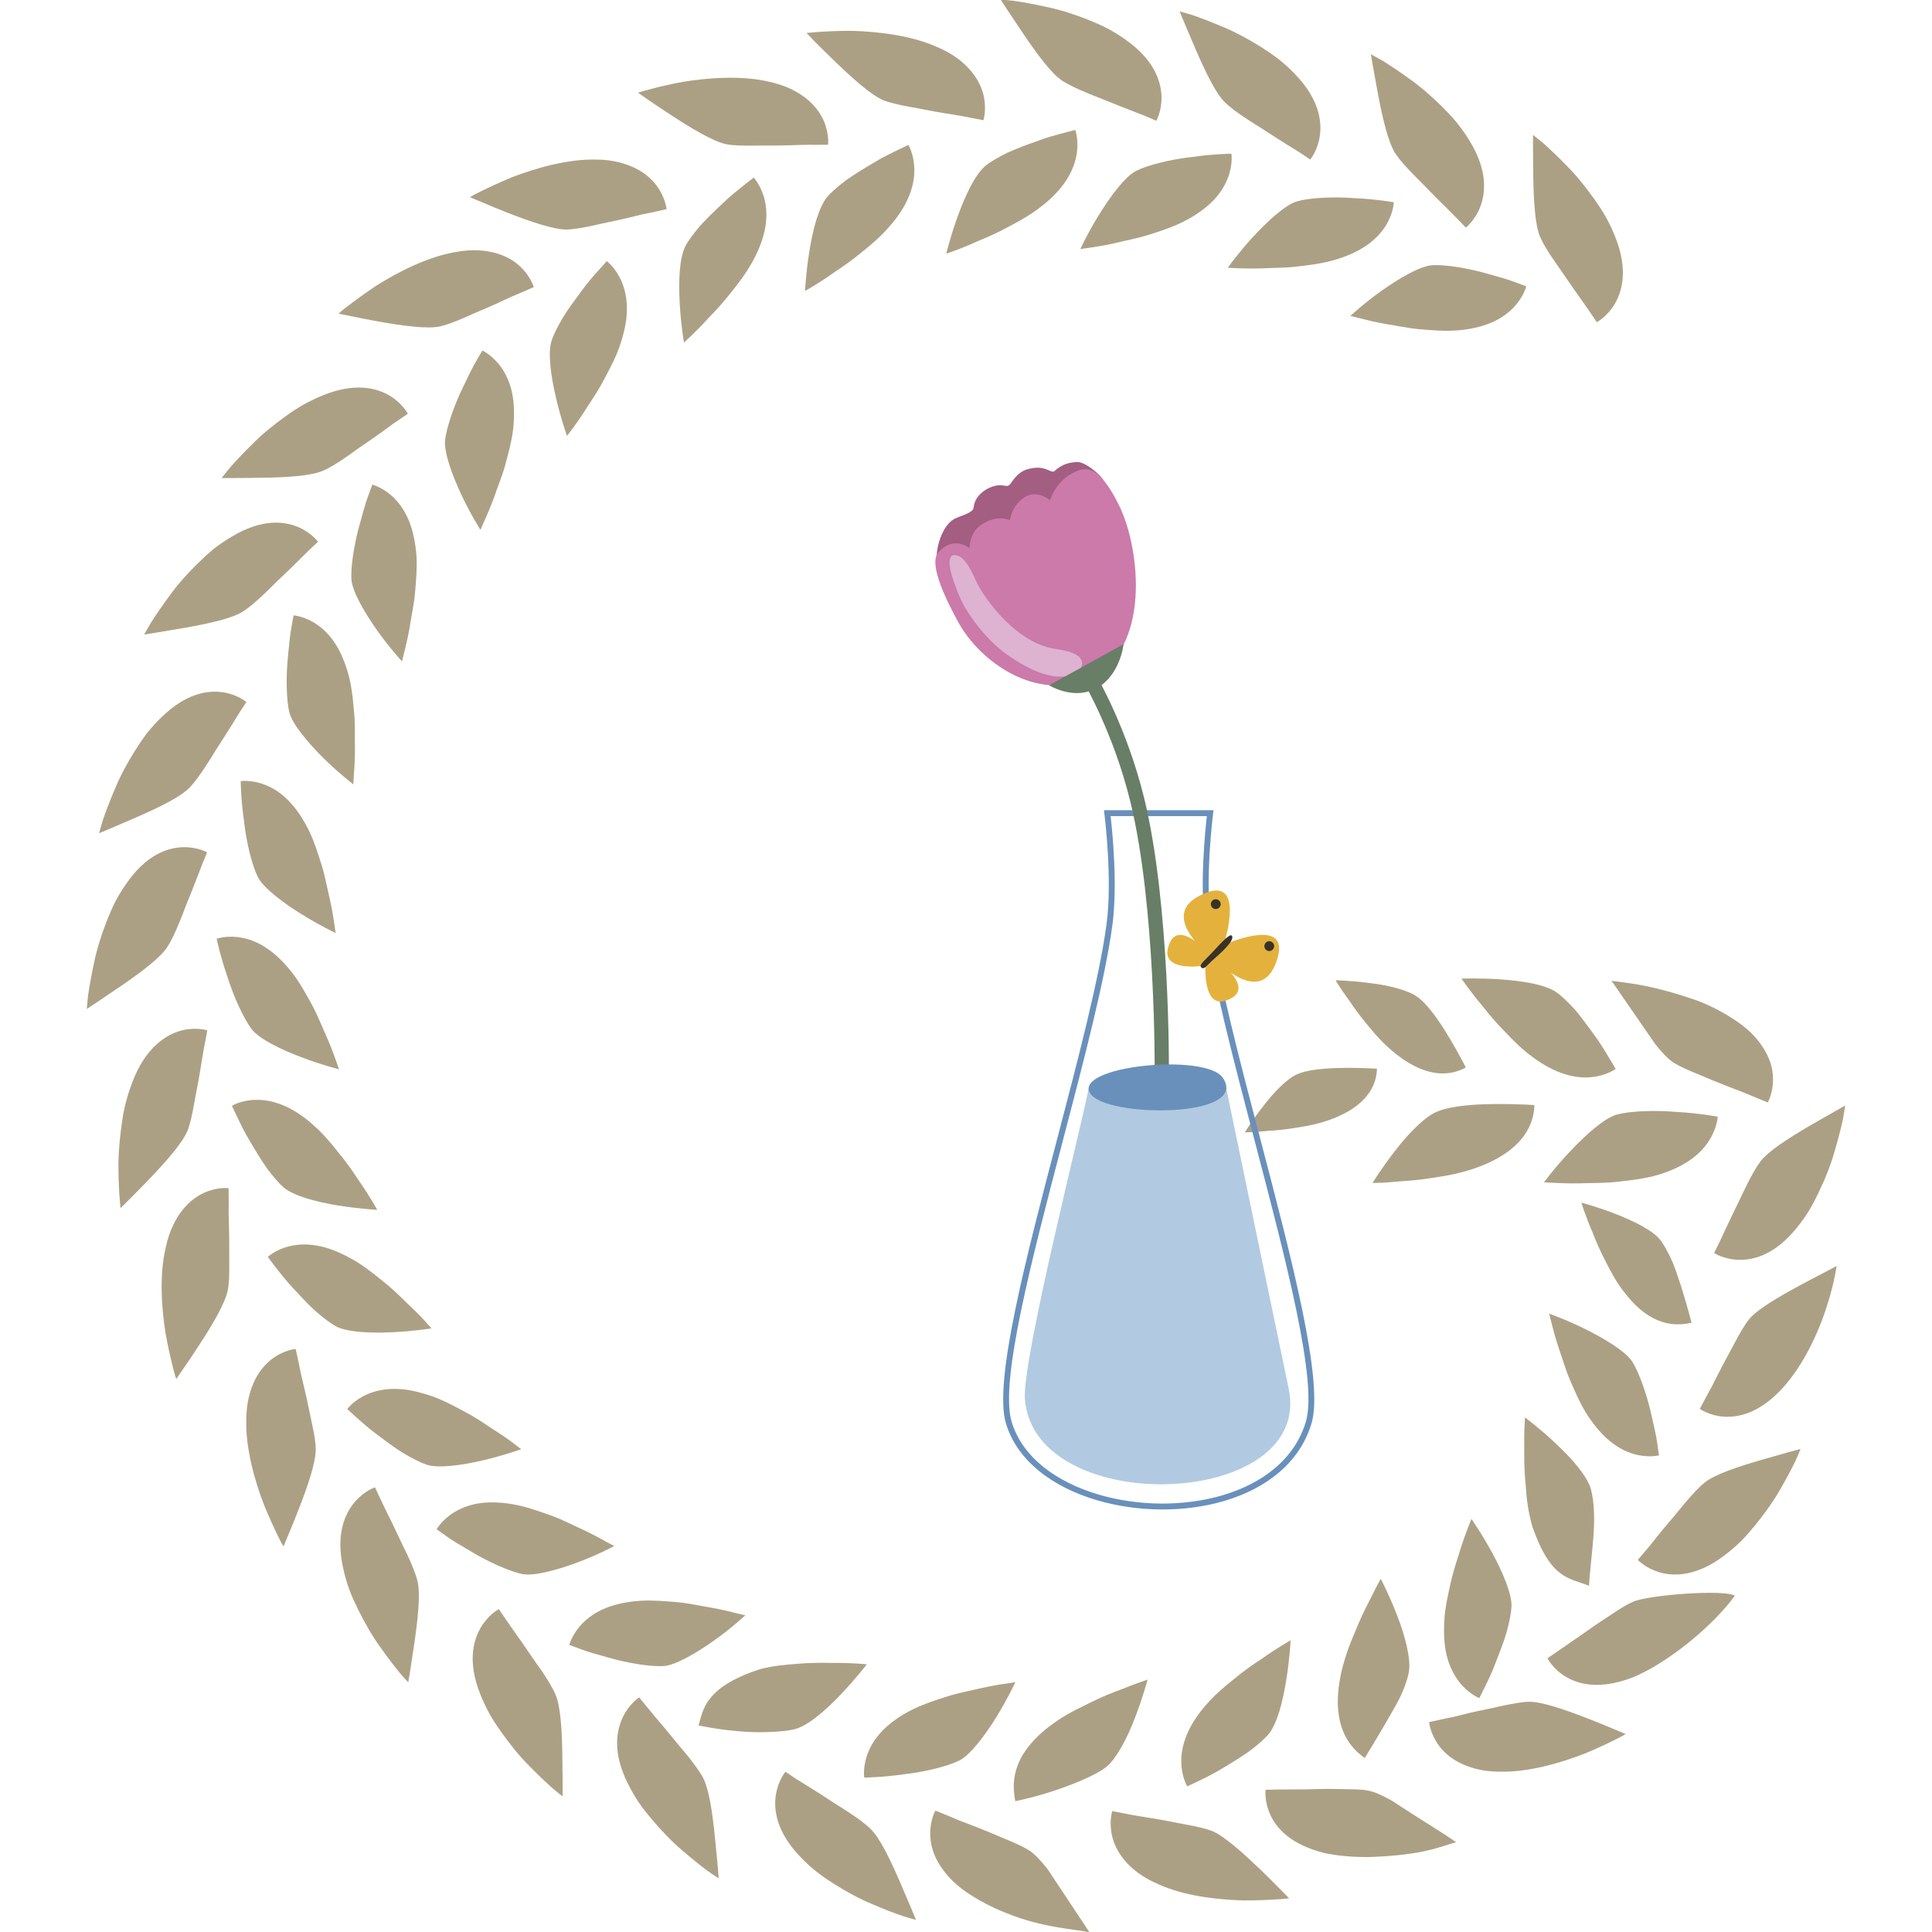 <svg xmlns="http://www.w3.org/2000/svg" xmlns:xlink="http://www.w3.org/1999/xlink" id="Capa_1" x="0px" y="0px" width="512px" height="512px" viewBox="0 0 512 512" xml:space="preserve"><g>	<path fill-rule="evenodd" clip-rule="evenodd" fill="#ACA084" d="M329.898,300.072c0,0,2.072-3.373,4.939-7.019  c2.83-3.72,6.453-7.365,8.996-8.407c4.762-2.049,15.486-1.746,21.078-1.432c-0.271,9.839-11.699,14.156-20.02,15.423  c-2.58,0.433-5.127,0.806-7.342,0.955c-2.186,0.122-4.098,0.358-5.484,0.421C330.717,300.084,329.898,300.072,329.898,300.072z"></path>	<path fill-rule="evenodd" clip-rule="evenodd" fill="#6990BB" d="M319.352,245.171c-1.438-10.649,0.053-25.19,0.477-28.887h-25.504  c0.428,3.696,1.91,18.237,0.471,28.887c-1.961,14.498-7.533,35.744-13.141,57.159c-8.309,31.701-16.717,63.77-13.582,74.374  c2.803,9.505,11.93,16.083,23.027,19.362c5.213,1.538,10.861,2.348,16.5,2.395c5.639,0.036,11.262-0.684,16.432-2.213  c10.488-3.1,19.08-9.513,22.049-19.544c3.131-10.608-5.27-42.688-13.586-74.394C326.883,280.895,321.318,259.661,319.352,245.171  L319.352,245.171z M321.484,215.596c-0.008,0.052-2.215,17.295-0.578,29.366c1.949,14.4,7.498,35.595,13.102,56.947  c8.371,31.926,16.83,64.218,13.574,75.231c-3.135,10.609-12.146,17.365-23.109,20.613c-5.313,1.572-11.09,2.313-16.877,2.265  c-5.785-0.039-11.582-0.877-16.934-2.458c-11.588-3.412-21.119-10.35-24.096-20.42c-3.252-11.014,5.206-43.29,13.57-75.208  c5.6-21.364,11.154-42.563,13.105-56.971c1.637-12.071-0.566-29.314-0.574-29.366l-0.113-0.885h29.039L321.484,215.596z"></path>	<path fill-rule="evenodd" clip-rule="evenodd" fill="#687E67" d="M309.77,284.135l-3.775-0.039c0-0.437,0.35-44.068-6.48-71.811  c-4.443-18.057-12.279-31.415-12.363-31.549l3.252-1.922c0.328,0.558,8.191,13.943,12.781,32.57  C310.127,239.595,309.773,283.695,309.77,284.135z"></path>	<path fill-rule="evenodd" clip-rule="evenodd" fill="#A35E82" d="M285.5,122.438c-4.283,0.129-5.852,2.398-6.221,2.517  c-0.461,0.142-0.951-0.173-1.723-0.487c-1.066-0.441-2.658-0.881-5.371-0.079c-2.678,0.798-4.113,3.535-4.519,3.964  c-0.53,0.57-0.983,0.448-1.647,0.33c-0.318-0.059-0.684-0.114-1.129-0.095c-2.563,0.103-5.635,2.021-6.547,4.507  c-0.543,1.494,0.051,1.793-1.357,2.65c-1.234,0.739-2.586,1.046-3.857,1.659c-2.515,1.227-3.972,4.703-4.551,7.29  c-0.381,1.684-0.844,5.423,0.214,6.921l3.061,3.146c1.188,2.163,3.207,4.247,5.476,5.293c4.404,2.029,10.573-0.747,14.911-1.942  c8.486-2.319,15.584-7.298,19.547-15.304c2.1-4.231,2.992-10.924,0.756-15.313C291.59,125.638,287.506,122.378,285.5,122.438z"></path>	<path fill-rule="evenodd" clip-rule="evenodd" fill="#CB7AAA" d="M253.936,164.851c5.753,10.569,20.773,21.238,34.781,14.888  c16.314-7.389,13.555-34.199,7.879-45.74c-5.67-11.537-9.299-10.224-12.457-8.564c-4.471,2.352-5.87,7.121-5.87,7.121  s-3.575-3.075-6.972-0.641c-3.41,2.438-3.638,5.965-3.638,5.965s-3.456-1.82-7.971,1.443c-2.788,2.006-2.749,5.938-2.749,5.938  s-4.297-3.504-8.305,1.18C245.888,149.645,251.336,160.076,253.936,164.851z"></path>	<path fill-rule="evenodd" clip-rule="evenodd" fill="#DDB3D1" d="M280.949,179.313c-4.545-0.008-9.452-2.698-13.271-5.277  c-4.825-3.26-8.935-8.042-11.848-12.901c-1.467-2.45-2.403-5.159-3.292-7.711c-0.257-0.736-2.042-6.15,0.291-6.3  c0.051-0.008,0.106-0.008,0.157-0.008c3.028,0,5.042,5.693,6.115,7.742c2.249,4.282,10.354,15.615,20.577,17.109  c1.998,0.299,6.049,0.968,6.885,2.934c0.934,2.194-1.457,3.728-3.268,4.152C282.531,179.227,281.744,179.313,280.949,179.313z"></path>	<path fill-rule="evenodd" clip-rule="evenodd" fill="#687E67" d="M278.029,181.602l19.73-10.889c0,0-0.939,9.072-8.088,12.111  C283.902,185.29,278.024,181.609,278.029,181.602z"></path>	<path fill-rule="evenodd" clip-rule="evenodd" fill="#E4B23C" d="M324.334,250.35c1.168-3.873,5.113-19.005-6.523-12.934  c-6.408,3.351-4.145,8.345-1.133,11.95c-2.814-2.001-6.055-2.922-7.188,2.072c-1.293,5.726,7.785,4.758,9.949,4.451  c-0.092,2.466-0.004,11.097,5.426,9.276c4.854-1.616,3.621-4.754,1.354-7.357c3.877,2.643,9.082,4.404,11.777-2.304  C342.949,243.165,327.818,248.902,324.334,250.35z"></path>	<path fill-rule="evenodd" clip-rule="evenodd" fill="#383227" d="M323.418,240.051c-0.248,0.668-0.986,1.03-1.658,0.778  c-0.686-0.235-1.031-0.982-0.799-1.659c0.248-0.676,0.986-1.03,1.672-0.786C323.305,238.627,323.654,239.367,323.418,240.051z"></path>	<path fill-rule="evenodd" clip-rule="evenodd" fill="#383227" d="M337.598,251.171c-0.248,0.677-0.994,1.03-1.666,0.795  c-0.678-0.248-1.031-0.995-0.783-1.667c0.232-0.681,0.986-1.031,1.66-0.795C337.488,249.748,337.838,250.495,337.598,251.171z"></path>	<path fill-rule="evenodd" clip-rule="evenodd" fill="#383227" d="M326.422,247.947c-0.482-0.551-2.488,1.557-4.813,4.077  c-2.316,2.521-4.027,3.704-3.236,4.373c0.791,0.672,1.156-0.358,3.775-2.639C324.771,251.479,327.24,248.883,326.422,247.947z"></path>	<path fill-rule="evenodd" clip-rule="evenodd" fill="#ACA084" d="M31.948,320.158c0,0-0.173-1.324-0.311-3.52  c-0.14-2.201-0.273-5.269-0.251-8.761c0.07-3.499,0.478-7.451,1.065-11.356c0.566-3.885,1.791-7.77,3.189-11.136  c1.77-4.2,4.017-7.035,6.239-8.95c2.198-1.91,4.394-2.878,6.334-3.377c3.872-0.948,6.722,0,6.722,0s-0.21,1.227-0.59,3.169  c-0.415,1.97-0.822,4.64-1.301,7.538c-0.442,2.91-1.145,6.067-1.616,8.871c-0.494,2.819-1.076,5.352-1.732,7.004  c-1.378,3.338-5.765,8.237-9.874,12.559c-2.066,2.167-4.044,4.157-5.496,5.607C32.865,319.238,31.948,320.158,31.948,320.158z"></path>	<path fill-rule="evenodd" clip-rule="evenodd" fill="#ACA084" d="M75.242,314.752c-1.27-1.098-2.827-2.891-4.469-5.093  c-1.522-2.187-3.095-4.77-4.53-7.212c-1.483-2.418-2.584-4.797-3.435-6.543c-0.839-1.75-1.351-2.851-1.351-2.851  s2.548-1.585,6.551-1.585c4.023-0.059,9.326,1.506,15.214,6.85c2.411,2.136,4.521,4.633,6.48,7.138  c2.057,2.481,3.832,4.994,5.275,7.239c3.124,4.451,4.982,7.916,4.982,7.916s-4.836-0.244-10.397-1.145  c-2.772-0.461-5.727-1.102-8.336-1.88C78.691,316.777,76.526,315.817,75.242,314.752z"></path>	<path fill-rule="evenodd" clip-rule="evenodd" fill="#ACA084" d="M75.136,409.83c0,0-0.7-1.109-1.646-3.123  c-0.958-1.974-2.246-4.758-3.555-7.979c-2.515-6.539-4.864-15.021-4.666-22.418c0.006-4.541,1.019-8.064,2.328-10.676  c1.304-2.571,2.961-4.349,4.556-5.552c3.201-2.384,6.205-2.6,6.205-2.6s0.265,1.215,0.682,3.134  c0.205,1.011,0.446,2.159,0.711,3.453c0.289,1.234,0.618,2.615,0.952,4.03c0.7,2.851,1.276,6.028,1.899,8.813  c0.633,2.815,1.064,5.348,1.078,7.137c0,3.582-2.153,9.823-4.32,15.406c-1.08,2.8-2.145,5.407-2.957,7.307  C75.63,408.603,75.136,409.83,75.136,409.83z"></path>	<path fill-rule="evenodd" clip-rule="evenodd" fill="#ACA084" d="M113.047,388.155c-1.571-0.523-3.704-1.616-6.043-2.985  c-2.309-1.411-4.684-3.204-6.949-4.891c-2.306-1.711-4.254-3.441-5.692-4.723c-1.441-1.322-2.335-2.151-2.335-2.151  s1.746-2.419,5.444-3.968c1.823-0.774,4.139-1.356,6.911-1.356c2.81-0.075,5.93,0.55,9.75,1.813  c3.047,1.038,5.902,2.552,8.733,4.07c2.845,1.482,5.401,3.192,7.627,4.702c2.304,1.447,4.219,2.769,5.534,3.783  c1.325,1.015,2.088,1.601,2.088,1.601s-1.172,0.44-2.971,0.991c-1.82,0.57-4.327,1.309-7.06,1.938  C122.614,388.289,116.157,389.197,113.047,388.155z"></path>	<path fill-rule="evenodd" clip-rule="evenodd" fill="#ACA084" d="M149.084,476.041c0,0-1.05-0.767-2.721-2.198  c-1.64-1.459-3.879-3.559-6.299-6.06c-2.479-2.466-4.953-5.58-7.235-8.773c-1.134-1.631-2.251-3.244-3.177-4.958  c-0.928-1.719-1.748-3.456-2.417-5.179c-3.381-8.514-1.791-14.219,0.226-17.645c2.059-3.425,4.739-4.793,4.739-4.793  c-0.002,0,2.774,4.148,6.207,8.938c0.828,1.2,1.681,2.474,2.56,3.729c0.848,1.246,1.71,2.461,2.558,3.641  c1.595,2.403,2.955,4.605,3.659,6.253c1.425,3.236,1.734,9.87,1.838,15.882c0.028,2.965,0.061,5.772,0.083,7.821  C149.094,474.728,149.084,476.041,149.084,476.041z"></path>	<path fill-rule="evenodd" clip-rule="evenodd" fill="#ACA084" d="M175.886,441.523c-3.252,0.221-9.612-0.739-15-2.344  c-2.711-0.755-5.267-1.459-7.046-2.162c-1.827-0.661-2.961-1.098-2.961-1.098s0.715-2.91,3.515-5.745  c1.414-1.435,3.327-2.847,5.865-3.92c1.28-0.535,2.705-0.983,4.315-1.325c1.622-0.362,3.433-0.617,5.413-0.724  c3.177-0.177,6.412,0.149,9.619,0.394c3.201,0.318,6.126,0.998,8.835,1.438c2.678,0.479,4.916,1.007,6.502,1.436  c1.63,0.378,2.57,0.598,2.57,0.598c0-0.004-3.647,3.397-8.167,6.599C184.811,437.902,179.162,441.287,175.886,441.523z"></path>	<path fill-rule="evenodd" clip-rule="evenodd" fill="#ACA084" d="M242.735,508.793c0,0-1.263-0.339-3.353-0.972  c-2.074-0.696-4.953-1.797-8.155-3.177c-3.217-1.313-6.697-3.178-10.047-5.301c-1.66-1.039-3.303-2.151-4.823-3.347  c-1.523-1.195-2.943-2.521-4.215-3.865c-6.354-6.591-7.117-12.375-6.553-16.339c0.6-3.972,2.552-6.256,2.568-6.256  c0,0,1.026,0.695,2.682,1.809c1.659,1.022,3.942,2.462,6.457,4.015c1.215,0.822,2.501,1.655,3.777,2.481  c1.298,0.791,2.568,1.597,3.763,2.375c2.395,1.573,4.497,3.106,5.784,4.381c2.556,2.379,5.385,8.427,7.786,13.924  c1.156,2.741,2.255,5.289,3.067,7.188C242.241,507.565,242.735,508.793,242.735,508.793z"></path>	<path fill-rule="evenodd" clip-rule="evenodd" fill="#ACA084" d="M254.238,466.549c-2.902,1.475-9.138,3.066-14.742,3.656  c-5.584,0.818-10.468,0.873-10.468,0.873s-0.468-2.957,1.04-6.673c0.739-1.888,1.97-3.913,3.917-5.871  c1.929-1.938,4.597-3.939,8.175-5.666c2.868-1.384,5.969-2.367,9.032-3.343c3.073-0.959,6.034-1.471,8.7-2.127  c2.639-0.582,4.939-0.983,6.571-1.203c1.624-0.209,2.603-0.39,2.603-0.39s-0.507,1.133-1.399,2.847  c-0.896,1.711-2.155,3.996-3.622,6.395C261.107,459.777,257.16,465.098,254.238,466.549z"></path>	<path fill-rule="evenodd" clip-rule="evenodd" fill="#ACA084" d="M247.89,479.824c0,0,1.154,0.472,2.999,1.223  c0.92,0.393,2.007,0.825,3.208,1.353c1.204,0.444,2.524,0.964,3.909,1.494c2.729,1.062,5.682,2.276,8.332,3.429  c2.658,1.066,4.998,2.151,6.5,3.114c1.467,0.987,3.123,2.772,4.849,4.994l11.05,16.669c-3.477-0.865-12.355-1.105-22.193-5.175  c-3.779-1.471-7.464-3.456-10.551-5.568c-3.753-2.595-6.063-5.485-7.479-8.002c-1.42-2.54-1.913-4.899-1.988-6.909  C246.374,482.454,247.89,479.824,247.89,479.824z"></path>	<path fill-rule="evenodd" clip-rule="evenodd" fill="#ACA084" d="M229.715,441.063c0,0-2.943,3.83-6.848,7.932  c-1.946,2.064-4.141,4.148-6.28,5.847c-2.105,1.691-4.139,2.875-5.729,3.339c-1.721,0.476-4.41,0.763-7.41,0.829  c-7.409,0.299-15.14-1.101-18.323-1.737c1.162-3.968,1.601-10.02,15.704-14.73l0.987-0.303c3.117-0.778,6.375-1.085,9.571-1.321  c3.207-0.275,6.299-0.295,8.989-0.229C225.826,440.623,229.715,441.063,229.715,441.063z"></path>	<path fill-rule="evenodd" clip-rule="evenodd" fill="#ACA084" d="M341.633,503.071c0,0-1.307,0.173-3.492,0.299  c-2.193,0.138-5.25,0.279-8.721,0.264c-7.012-0.213-15.67-1.212-22.398-4.278c-4.176-1.758-6.996-4.027-8.902-6.24  c-1.896-2.227-2.871-4.439-3.363-6.359c-0.947-3.92-0.004-6.787-0.004-6.787s1.203,0.229,3.158,0.598  c1.963,0.438,4.611,0.834,7.506,1.306c2.883,0.452,6.018,1.121,8.824,1.64c2.801,0.492,5.32,1.086,6.98,1.715  c3.295,1.396,8.17,5.809,12.5,9.937c2.143,2.073,4.129,4.039,5.576,5.525C340.709,502.139,341.641,503.071,341.633,503.071z"></path>	<path fill-rule="evenodd" clip-rule="evenodd" fill="#ACA084" d="M336.223,459.533c-1.063,1.278-2.883,2.848-5.045,4.494  c-2.199,1.562-4.744,3.123-7.189,4.574c-2.41,1.506-4.781,2.603-6.508,3.464c-1.75,0.837-2.846,1.329-2.846,1.329  s-1.555-2.54-1.582-6.547c-0.043-4.066,1.49-9.367,6.807-15.305c2.107-2.422,4.602-4.538,7.082-6.516  c2.49-2.068,4.986-3.85,7.244-5.297c4.408-3.157,7.836-5.014,7.836-5.014s-0.232,4.86-1.141,10.437  c-0.436,2.784-1.061,5.761-1.84,8.392C338.23,456.104,337.275,458.268,336.223,459.533z"></path>	<path fill-rule="evenodd" clip-rule="evenodd" fill="#ACA084" d="M335.404,474.307c0,0,1.246-0.039,3.229-0.066  c1.957-0.02,4.688-0.031,7.66-0.043c2.934-0.11,6.098-0.154,9.004-0.071c2.902,0.071,5.428,0.008,7.188,0.39  c1.719,0.279,3.938,1.328,6.371,2.682c7.322,4.848,12.572,7.896,17.031,11.002c-4.121,1.094-8.258,3.417-22.941,3.933  c-4.078,0.039-8.203-0.26-11.875-1.038c-8.994-2.222-12.752-6.527-14.42-10.146C334.986,477.307,335.404,474.307,335.404,474.307z"></path>	<path fill-rule="evenodd" clip-rule="evenodd" fill="#ACA084" d="M304.119,445.125c0,0-1.246,4.723-3.311,10.035  c-2.029,5.388-4.99,10.987-7.613,13.075c-2.809,2.395-13.4,6.89-24.129,9.095c-0.773-4.12-1.584-11.537,8.863-19.708l0.822-0.582  c2.58-1.954,5.475-3.578,8.352-4.923c2.867-1.451,5.711-2.78,8.23-3.732c2.529-0.908,4.707-1.855,6.279-2.398  C303.168,445.42,304.119,445.129,304.119,445.125z"></path>	<path fill-rule="evenodd" clip-rule="evenodd" fill="#ACA084" d="M430.824,459.533c0,0-1.125,0.724-3.096,1.647  c-1.949,0.983-4.723,2.297-7.951,3.606c-6.516,2.532-14.938,4.907-22.295,4.727c-4.541,0-8.018-1.03-10.609-2.332  c-2.6-1.317-4.35-2.965-5.533-4.558c-2.379-3.236-2.602-6.248-2.602-6.248s1.211-0.271,3.141-0.696  c0.959-0.188,2.115-0.425,3.395-0.7c1.23-0.303,2.598-0.641,4.025-1.003c2.848-0.68,6.002-1.242,8.758-1.906  c2.803-0.586,5.34-1.047,7.121-1.094c3.586,0,9.756,2.183,15.34,4.35c2.779,1.054,5.359,2.154,7.256,2.941  C429.625,459.022,430.824,459.533,430.824,459.533z"></path>	<path fill-rule="evenodd" clip-rule="evenodd" fill="#ACA084" d="M400.564,425.764c-0.074,1.631-0.545,3.998-1.25,6.633  c-0.742,2.604-1.844,5.388-2.875,8.034c-0.998,2.67-2.119,5.025-2.984,6.735c-0.885,1.754-1.422,2.852-1.422,2.852  s-2.793-1.07-5.27-4.216c-1.248-1.589-2.424-3.688-3.174-6.347c-0.775-2.701-1.059-5.891-0.83-9.933  c0.154-3.236,0.877-6.378,1.568-9.556c0.686-3.149,1.629-6.044,2.459-8.631c0.793-2.615,1.592-4.81,2.186-6.347  c0.613-1.546,0.975-2.458,0.975-2.458s0.732,1.03,1.738,2.635c1.043,1.616,2.398,3.854,3.756,6.335  C398.135,416.424,400.727,422.464,400.564,425.764z"></path>	<path fill-rule="evenodd" clip-rule="evenodd" fill="#ACA084" d="M410.102,439.455c0,0,4.045-2.771,8.961-6.178  c2.398-1.714,5.01-3.508,7.467-5.076c2.355-1.624,4.543-2.984,6.166-3.692c4.086-1.86,24.424-3.374,27.051-1.62  c-5.742,7.943-17.908,17.982-27.33,21.749c-8.646,3.244-14.219,1.691-17.584-0.346  C411.434,442.196,410.102,439.455,410.102,439.455z"></path>	<path fill-rule="evenodd" clip-rule="evenodd" fill="#ACA084" d="M365.918,418.41c0,0,2.277,4.341,4.311,9.646  c2.115,5.371,3.676,11.471,3.164,14.82c-0.275,1.79-1.143,4.389-2.426,7.035c-1.281,2.697-7.715,13.444-9.287,15.977  c-7.307-5.076-8.033-13.425-6.457-21.568c0.625-3.153,1.623-6.347,2.818-9.315c1.217-2.906,2.371-5.844,3.596-8.27  c1.246-2.478,2.279-4.558,3.016-5.996C365.422,419.264,365.918,418.41,365.918,418.41z"></path>	<path fill-rule="evenodd" clip-rule="evenodd" fill="#ACA084" d="M477.17,383.979c0,0-0.492,1.251-1.377,3.232  c-0.955,1.986-2.391,4.676-4.148,7.72c-1.727,3.008-4.039,6.225-6.527,9.3c-1.254,1.51-2.525,3.004-3.9,4.364  c-1.416,1.36-2.887,2.604-4.342,3.696c-7.279,5.494-13.182,5.481-16.979,4.42c-3.85-1.104-5.855-3.33-5.855-3.33  s0.797-0.96,2.088-2.462c1.324-1.502,2.938-3.665,4.82-5.918c0.943-1.109,1.943-2.257,2.93-3.452  c0.932-1.176,1.908-2.301,2.824-3.43c1.852-2.189,3.609-4.069,5.014-5.19c2.721-2.241,9.023-4.274,14.781-5.957  c2.814-0.803,5.504-1.565,7.479-2.128C475.928,384.313,477.17,383.979,477.17,383.979z"></path>	<path fill-rule="evenodd" clip-rule="evenodd" fill="#ACA084" d="M432.617,360.928c1.738,2.757,3.924,8.852,5.1,14.377  c0.641,2.756,1.234,5.348,1.482,7.243c0.26,1.931,0.449,3.149,0.449,3.149c-0.012-0.008-2.902,0.739-6.729-0.385  c-1.932-0.574-4.059-1.601-6.225-3.354c-1.066-0.869-2.131-1.911-3.205-3.182c-1.086-1.266-2.197-2.74-3.244-4.455  c-1.66-2.709-2.938-5.714-4.211-8.679c-1.271-2.988-2.068-5.922-2.984-8.493c-0.865-2.588-1.459-4.825-1.854-6.43  c-0.436-1.632-0.66-2.591-0.66-2.591c-0.012,0.004,4.688,1.647,9.666,4.141C425.193,354.734,430.848,358.148,432.617,360.928z"></path>	<path fill-rule="evenodd" clip-rule="evenodd" fill="#ACA084" d="M450.473,373.357c0,0,0.59-1.097,1.523-2.862  c0.482-0.877,1.041-1.892,1.67-3.079c0.574-1.144,1.223-2.414,1.877-3.708c1.332-2.65,2.92-5.423,4.246-7.982  c1.344-2.536,2.646-4.773,3.783-6.157c3.33-4.192,17.963-11.23,23.152-14.07c-1.918,12.686-9.938,33.125-22.775,38.689  c-2.689,1.109-5.076,1.365-7.063,1.255C452.896,375.155,450.473,373.357,450.473,373.357z"></path>	<path fill-rule="evenodd" clip-rule="evenodd" fill="#ACA084" d="M404.156,375.639c0,0,3.904,2.918,8.029,6.795  c2.072,1.958,4.238,4.125,5.91,6.236c1.682,2.096,2.953,4.137,3.443,5.729c2.117,7.604-0.023,18.002-0.428,25.843  c-5.359-2.127-10.035-1.616-14.971-15.528c-1.018-3.496-1.561-6.964-1.77-10.605c-0.338-3.225-0.463-6.343-0.428-9.067  c0-2.705-0.047-5.072,0.059-6.721C404.057,376.638,404.156,375.639,404.156,375.639z"></path>	<path fill-rule="evenodd" clip-rule="evenodd" fill="#ACA084" d="M488.994,292.979c0,0-0.174,1.313-0.563,3.461  c-0.461,2.146-1.203,5.155-2.203,8.521c-0.928,3.361-2.352,7.054-4.057,10.601c-0.838,1.798-1.75,3.575-2.727,5.218  c-1.029,1.688-2.162,3.24-3.33,4.656c-5.76,7.129-11.414,8.553-15.395,8.431c-3.994-0.126-6.469-1.828-6.469-1.828  s0.563-1.101,1.443-2.883c0.846-1.789,1.963-4.263,3.252-6.921c0.641-1.309,1.314-2.678,1.986-4.073  c0.641-1.368,1.27-2.729,1.918-3.999c1.279-2.568,2.533-4.841,3.623-6.276c2.076-2.835,7.727-6.362,12.885-9.417  c2.537-1.463,4.955-2.832,6.748-3.861C487.869,293.616,488.994,292.979,488.994,292.979z"></path>	<path fill-rule="evenodd" clip-rule="evenodd" fill="#ACA084" d="M428.535,295.357c3.252-0.893,9.98-1.207,15.781-0.68  c5.885,0.311,10.898,1.254,10.898,1.254s-0.137,3.111-2.426,6.556c-2.285,3.519-6.621,7.094-14.674,9.217  c-3.244,0.814-6.576,1.152-9.906,1.522c-3.33,0.357-6.469,0.243-9.328,0.369c-2.826,0.059-5.24-0.027-6.975-0.122  c-1.695-0.122-2.736-0.134-2.736-0.134s0.75-1.05,2.016-2.607c1.236-1.537,3.01-3.59,5.002-5.697  C420.125,300.828,425.229,296.234,428.535,295.357z"></path>	<path fill-rule="evenodd" clip-rule="evenodd" fill="#ACA084" d="M468.479,292.161c0,0-1.152-0.476-3.004-1.228  c-0.939-0.377-2.029-0.841-3.229-1.344c-1.223-0.465-2.535-0.964-3.904-1.499c-2.779-1.073-5.729-2.296-8.363-3.425  c-2.682-1.069-5.057-2.146-6.547-3.122c-1.482-0.956-3.123-2.772-4.857-4.963l-11.506-16.661c5.785,0.783,11.033,1.204,22.705,5.25  c3.803,1.436,7.506,3.425,10.598,5.561c3.768,2.563,6.092,5.43,7.494,7.955c1.424,2.54,1.939,4.875,1.982,6.881  C470.004,289.558,468.479,292.161,468.479,292.161z"></path>	<path fill-rule="evenodd" clip-rule="evenodd" fill="#ACA084" d="M419.082,318.711c0,0,4.246,1.117,9.018,2.981  c2.391,0.943,4.887,2.024,7.078,3.236c2.15,1.195,3.865,2.47,4.797,3.661c1.006,1.266,2.186,3.44,3.295,5.934  c1.033,2.517,2.887,7.939,5.014,16.012c-6.359,1.506-12.336-0.842-17.805-8.061l-0.574-0.72c-1.77-2.372-3.15-4.986-4.463-7.586  c-1.377-2.618-2.482-5.183-3.363-7.483C420.08,322.125,419.094,318.711,419.082,318.711z"></path>	<path fill-rule="evenodd" clip-rule="evenodd" fill="#ACA084" d="M412.445,262.948c1.367,0.932,3.082,2.615,4.934,4.608  c1.715,2.08,3.508,4.479,5.156,6.783c1.719,2.301,3.016,4.562,4.014,6.205c1,1.684,1.617,2.726,1.617,2.726  s-2.387,1.785-6.359,2.179c-4.033,0.424-9.43-0.646-15.787-5.415c-2.615-1.915-4.924-4.224-7.113-6.536  c-2.273-2.288-4.26-4.616-5.906-6.743c-3.523-4.148-5.686-7.412-5.686-7.412s4.844-0.197,10.451,0.208  c2.799,0.192,5.809,0.547,8.475,1.094C408.83,261.222,411.076,261.965,412.445,262.948z"></path>	<path fill-rule="evenodd" clip-rule="evenodd" fill="#ACA084" d="M363.721,313.501c0,0,2.547-4.133,6.047-8.596  c3.477-4.558,7.92-9.028,11.029-10.298c5.844-2.521,18.986-2.14,25.836-1.758c-0.338,12.056-14.342,17.349-24.545,18.902  c-3.15,0.526-6.268,0.986-8.994,1.172c-2.67,0.145-5.014,0.443-6.715,0.507C364.719,313.518,363.721,313.501,363.721,313.501z"></path>	<path fill-rule="evenodd" clip-rule="evenodd" fill="#ACA084" d="M406.264,35.759c0,0,1.053,0.813,2.74,2.198  c1.645,1.475,3.877,3.563,6.299,6.079c2.471,2.466,4.943,5.567,7.232,8.772c1.133,1.616,2.244,3.26,3.178,4.959  c0.928,1.738,1.748,3.452,2.41,5.183c3.361,8.517,1.793,14.238-0.217,17.624c-2.061,3.438-4.742,4.798-4.742,4.798  s-2.779-4.169-6.201-8.919c-0.842-1.211-1.695-2.484-2.568-3.751c-0.854-1.215-1.715-2.446-2.547-3.653  c-1.625-2.363-2.969-4.581-3.678-6.221c-1.412-3.236-1.727-9.886-1.836-15.898c-0.039-2.969-0.07-5.78-0.07-7.828  C406.264,37.068,406.264,35.759,406.264,35.759z"></path>	<path fill-rule="evenodd" clip-rule="evenodd" fill="#ACA084" d="M379.477,70.287c3.248-0.243,9.619,0.748,14.99,2.336  c2.725,0.771,5.285,1.459,7.055,2.155c1.828,0.685,2.961,1.104,2.961,1.104s-0.721,2.91-3.523,5.77  c-1.4,1.411-3.314,2.831-5.875,3.912c-1.258,0.516-2.689,0.979-4.307,1.325c-1.615,0.354-3.408,0.621-5.406,0.716  c-3.17,0.192-6.41-0.126-9.631-0.401c-3.191-0.311-6.109-0.999-8.822-1.396c-2.664-0.492-4.92-1.038-6.514-1.451  c-1.619-0.39-2.547-0.629-2.547-0.629s3.637-3.378,8.162-6.595C370.551,73.894,376.189,70.547,379.477,70.287z"></path>	<path fill-rule="evenodd" clip-rule="evenodd" fill="#ACA084" d="M312.621,3.022c0,0,1.27,0.339,3.361,0.96  c2.064,0.707,4.943,1.809,8.16,3.177c3.209,1.325,6.699,3.193,10.043,5.289c1.662,1.077,3.295,2.171,4.824,3.362  c1.533,1.234,2.934,2.509,4.199,3.861c6.375,6.594,7.121,12.395,6.563,16.357c-0.59,3.98-2.559,6.253-2.559,6.253  s-1.031-0.681-2.686-1.813c-1.664-1.018-3.953-2.445-6.457-4.037c-1.23-0.795-2.502-1.629-3.799-2.454  c-1.277-0.778-2.557-1.604-3.756-2.392c-2.387-1.553-4.486-3.094-5.775-4.341c-2.564-2.391-5.375-8.438-7.795-13.968  c-1.145-2.701-2.248-5.276-3.059-7.18C313.119,4.229,312.621,3.022,312.621,3.022z"></path>	<path fill-rule="evenodd" clip-rule="evenodd" fill="#ACA084" d="M301.127,45.263c2.898-1.482,9.139-3.052,14.73-3.649  c5.6-0.833,10.486-0.873,10.486-0.873s0.461,2.973-1.045,6.678c-0.748,1.852-1.982,3.908-3.914,5.867  c-1.93,1.934-4.611,3.939-8.182,5.654c-2.879,1.411-5.971,2.406-9.037,3.357c-3.055,0.964-6.035,1.451-8.697,2.132  c-2.646,0.594-4.936,0.964-6.557,1.203c-1.639,0.188-2.613,0.382-2.613,0.382s0.518-1.145,1.402-2.855  c0.881-1.698,2.129-3.983,3.627-6.374C294.258,52.05,298.197,46.714,301.127,45.263z"></path>	<path fill-rule="evenodd" clip-rule="evenodd" fill="#ACA084" d="M213.73,8.732c0,0.043,1.301-0.146,3.484-0.287  c2.192-0.153,5.257-0.291,8.739-0.268c6.986,0.213,15.66,1.262,22.373,4.271c4.192,1.766,7.021,4.026,8.916,6.276  c1.893,2.209,2.871,4.424,3.371,6.357c0.943,3.886,0.008,6.768,0.008,6.768s-1.224-0.252-3.182-0.594  c-1.951-0.444-4.613-0.842-7.499-1.316c-2.886-0.445-6.006-1.145-8.806-1.617c-2.813-0.511-5.324-1.077-6.984-1.738  c-3.303-1.375-8.177-5.803-12.5-9.932c-2.151-2.061-4.123-4.051-5.58-5.498C214.646,9.672,213.73,8.732,213.73,8.732z"></path>	<path fill-rule="evenodd" clip-rule="evenodd" fill="#ACA084" d="M219.153,52.262c1.048-1.266,2.882-2.831,5.031-4.482  c2.204-1.537,4.75-3.122,7.192-4.553c2.412-1.515,4.768-2.6,6.5-3.461c1.764-0.846,2.854-1.356,2.854-1.356  s1.558,2.563,1.581,6.551c0.045,4.078-1.488,9.387-6.813,15.301c-2.118,2.438-4.597,4.554-7.084,6.535  c-2.474,2.057-4.971,3.83-7.235,5.297c-4.412,3.149-7.833,5.018-7.833,5.018c-0.004,0,0.224-4.864,1.134-10.452  c0.446-2.78,1.058-5.761,1.846-8.372C217.124,55.719,218.097,53.567,219.153,52.262z"></path>	<path fill-rule="evenodd" clip-rule="evenodd" fill="#ACA084" d="M124.539,52.262c0,0,1.095-0.715,3.085-1.643  c1.95-0.968,4.74-2.262,7.957-3.606c6.504-2.524,14.935-4.896,22.296-4.723c4.526,0,8.022,1.046,10.605,2.352  c2.609,1.306,4.349,2.957,5.542,4.562c2.375,3.217,2.605,6.236,2.605,6.236c-0.004,0-1.213,0.279-3.155,0.692  c-0.958,0.204-2.108,0.472-3.388,0.708c-1.243,0.291-2.607,0.645-4.029,0.982c-2.847,0.692-6.004,1.259-8.769,1.927  c-2.78,0.602-5.313,1.038-7.102,1.085c-3.586,0-9.758-2.17-15.333-4.317c-2.78-1.089-5.372-2.17-7.265-2.98  C125.732,52.77,124.539,52.262,124.539,52.262z"></path>	<path fill-rule="evenodd" clip-rule="evenodd" fill="#ACA084" d="M146.167,90.326c0.485-1.557,1.586-3.728,2.947-6.063  c1.402-2.323,3.197-4.715,4.882-6.995c1.665-2.301,3.394-4.298,4.689-5.702c1.292-1.467,2.112-2.363,2.112-2.363  s2.408,1.758,3.964,5.466c0.782,1.856,1.356,4.164,1.376,6.944c0.043,2.815-0.529,5.954-1.801,9.792  c-1.013,3.074-2.548,5.922-4.05,8.784c-1.488,2.862-3.167,5.435-4.666,7.676c-1.443,2.324-2.784,4.235-3.763,5.561  c-1.013,1.337-1.591,2.107-1.591,2.107s-0.428-1.18-0.993-3.005c-0.568-1.816-1.288-4.337-1.923-7.086  C146.035,99.969,145.119,93.461,146.167,90.326z"></path>	<path fill-rule="evenodd" clip-rule="evenodd" fill="#ACA084" d="M58.752,126.684c0,0,0.798-1.069,2.179-2.748  c1.447-1.66,3.551-3.896,6.028-6.327c2.448-2.485,5.523-5.002,8.726-7.294c1.608-1.145,3.23-2.254,4.927-3.189  c1.712-0.924,3.439-1.754,5.149-2.43c8.476-3.398,14.146-1.841,17.55,0.181c3.421,2.1,4.77,4.781,4.77,4.781  c0-0.008-1.032,0.685-2.664,1.801c-1.661,1.102-3.783,2.753-6.195,4.436c-1.211,0.834-2.469,1.715-3.722,2.557  c-1.225,0.896-2.454,1.77-3.638,2.587c-2.357,1.628-4.553,2.988-6.209,3.681c-3.218,1.447-9.805,1.773-15.81,1.888  c-2.929,0.047-5.733,0.078-7.778,0.078C60.048,126.684,58.752,126.684,58.752,126.684z"></path>	<path fill-rule="evenodd" clip-rule="evenodd" fill="#ACA084" d="M93.13,153.572c-0.222-3.26,0.737-9.665,2.32-15.076  c0.737-2.721,1.447-5.305,2.141-7.109c0.659-1.805,1.073-2.957,1.073-2.957c0,0.008,2.914,0.72,5.737,3.523  c1.438,1.408,2.835,3.351,3.911,5.91c0.535,1.271,0.973,2.67,1.317,4.313c0.366,1.624,0.629,3.445,0.759,5.45  c0.167,3.178-0.144,6.434-0.413,9.666c-0.299,3.209-0.999,6.142-1.396,8.879c-0.474,2.678-1.001,4.938-1.425,6.539  c-0.392,1.64-0.616,2.576-0.616,2.576s-3.358-3.657-6.573-8.195C96.738,162.538,93.382,156.86,93.13,153.572z"></path>	<path fill-rule="evenodd" clip-rule="evenodd" fill="#ACA084" d="M26.254,220.811c0,0,0.342-1.282,0.973-3.386  c0.696-2.068,1.787-4.955,3.152-8.179c1.315-3.248,3.164-6.756,5.261-10.103c1.05-1.667,2.165-3.331,3.315-4.856  c1.217-1.506,2.526-2.957,3.844-4.211c6.559-6.422,12.32-7.192,16.27-6.614c3.954,0.605,6.221,2.579,6.221,2.579  s-0.685,1.019-1.77,2.701c-1.042,1.676-2.432,3.984-4.035,6.473c-0.781,1.228-1.616,2.51-2.446,3.814  c-0.777,1.29-1.581,2.58-2.369,3.771c-1.555,2.398-3.073,4.51-4.318,5.808c-2.393,2.592-8.395,5.419-13.877,7.849  c-2.705,1.152-5.267,2.273-7.15,3.071C27.461,220.291,26.254,220.811,26.254,220.811z"></path>	<path fill-rule="evenodd" clip-rule="evenodd" fill="#ACA084" d="M68.292,232.344c-1.46-2.91-3.036-9.209-3.631-14.797  c-0.824-5.643-0.873-10.535-0.873-10.535s2.949-0.468,6.636,1.047c3.773,1.498,7.965,4.907,11.494,12.158  c1.386,2.878,2.354,5.973,3.327,9.067c0.958,3.091,1.463,6.079,2.104,8.745c0.61,2.658,0.983,4.967,1.211,6.595  c0.21,1.636,0.391,2.631,0.391,2.631s-1.125-0.527-2.847-1.424c-1.675-0.885-3.952-2.159-6.333-3.649  C75.044,239.257,69.737,235.285,68.292,232.344z"></path>	<path fill-rule="evenodd" clip-rule="evenodd" fill="#ACA084" d="M108.193,445.825c0,0-0.92-0.928-2.346-2.599  c-1.386-1.711-3.262-4.141-5.262-6.988c-2.05-2.835-3.997-6.311-5.745-9.826c-0.863-1.789-1.71-3.566-2.355-5.399  c-0.643-1.84-1.176-3.688-1.563-5.501c-1.992-8.945,0.481-14.329,3.016-17.385c2.576-3.055,5.435-3.967,5.435-3.967  s2.082,4.537,4.719,9.814c0.623,1.321,1.268,2.705,1.935,4.086c0.637,1.368,1.294,2.701,1.944,4.003  c1.194,2.626,2.192,5.025,2.625,6.763c0.896,3.418,0.151,10.02-0.698,15.981c-0.446,2.913-0.855,5.693-1.158,7.73  C108.409,444.539,108.193,445.825,108.193,445.825z"></path>	<path fill-rule="evenodd" clip-rule="evenodd" fill="#ACA084" d="M138.451,417.144c-3.199-0.629-9.095-3.204-13.895-6.146  c-2.43-1.428-4.719-2.761-6.26-3.901c-1.596-1.108-2.575-1.82-2.575-1.82s1.431-2.631,4.866-4.645  c1.732-1.026,3.937-1.892,6.671-2.284c1.366-0.186,2.86-0.248,4.504-0.169c1.663,0.07,3.476,0.299,5.418,0.708  c3.116,0.648,6.154,1.797,9.194,2.858c3.014,1.132,5.666,2.548,8.175,3.669c2.462,1.16,4.489,2.249,5.914,3.07  c1.475,0.791,2.33,1.235,2.33,1.235s-4.392,2.344-9.581,4.278C148.007,415.952,141.682,417.753,138.451,417.144z"></path>	<path fill-rule="evenodd" clip-rule="evenodd" fill="#ACA084" d="M190.461,497.778c0,0-1.115-0.673-2.906-1.946  c-1.758-1.313-4.17-3.217-6.791-5.489c-2.682-2.249-5.413-5.132-7.961-8.116c-1.272-1.534-2.522-3.044-3.59-4.66  c-1.072-1.64-2.037-3.299-2.851-4.958c-4.097-8.191-3.002-14.011-1.286-17.601c1.754-3.591,4.312-5.18,4.312-5.18  s3.118,3.89,6.946,8.36c0.93,1.133,1.89,2.32,2.875,3.496c0.948,1.167,1.913,2.304,2.853,3.405  c1.795,2.253,3.342,4.333,4.184,5.914c1.703,3.103,2.576,9.681,3.195,15.666c0.275,2.953,0.55,5.741,0.753,7.781  C190.353,496.477,190.461,497.778,190.461,497.778z"></path>	<path fill-rule="evenodd" clip-rule="evenodd" fill="#ACA084" d="M88.96,351.451c-1.449-0.802-3.348-2.265-5.403-4.046  c-2.013-1.805-4.021-4.007-5.939-6.087c-1.955-2.104-3.559-4.16-4.737-5.687c-1.171-1.569-1.909-2.532-1.909-2.532  s2.159-2.068,6.077-2.91c1.931-0.428,4.313-0.582,7.041-0.066c2.771,0.444,5.731,1.636,9.258,3.574  c2.81,1.577,5.336,3.594,7.847,5.607c2.526,1.979,4.729,4.133,6.638,6.021c2,1.852,3.647,3.503,4.754,4.738  c1.121,1.246,1.762,1.958,1.762,1.958s-1.231,0.221-3.101,0.429c-1.892,0.22-4.491,0.491-7.294,0.609  C98.342,353.343,91.827,353.052,88.96,351.451z"></path>	<path fill-rule="evenodd" clip-rule="evenodd" fill="#ACA084" d="M46.722,365.45c0,0-0.462-1.23-0.975-3.405  c-0.531-2.123-1.223-5.115-1.846-8.541c-1.126-6.921-1.689-15.701,0.018-22.897c0.938-4.439,2.65-7.688,4.467-9.964  c1.803-2.246,3.787-3.649,5.589-4.491c3.62-1.675,6.608-1.27,6.608-1.27s0.008,1.25,0.025,3.216  c-0.006,1.023-0.006,2.198-0.014,3.52c0.034,1.271,0.075,2.686,0.106,4.148c0.106,2.93,0.02,6.158,0.059,9.01  c0.043,2.886-0.051,5.449-0.405,7.207c-0.733,3.504-4.111,9.17-7.381,14.184c-1.626,2.517-3.203,4.845-4.385,6.547  C47.455,364.354,46.722,365.45,46.722,365.45z"></path>	<path fill-rule="evenodd" clip-rule="evenodd" fill="#ACA084" d="M66.721,272.764c-1.994-2.572-4.754-8.447-6.414-13.807  c-1.895-5.383-2.89-10.177-2.89-10.177s2.808-1.03,6.714-0.26c3.989,0.735,8.757,3.272,13.623,9.689  c1.911,2.548,3.453,5.407,5.006,8.246c1.536,2.851,2.607,5.686,3.75,8.179c1.107,2.493,1.919,4.68,2.459,6.232  c0.521,1.565,0.891,2.501,0.891,2.501s-1.205-0.299-3.067-0.841c-1.813-0.539-4.292-1.346-6.917-2.344  C74.676,278.232,68.703,275.366,66.721,272.764z"></path>	<path fill-rule="evenodd" clip-rule="evenodd" fill="#ACA084" d="M117.947,116.656c0.352-3.252,2.426-9.386,4.935-14.427  c1.208-2.544,2.359-4.963,3.364-6.614c0.965-1.663,1.575-2.721,1.575-2.721c-0.002,0.012,2.739,1.223,5.027,4.486  c1.162,1.647,2.2,3.795,2.81,6.512c0.299,1.349,0.483,2.8,0.535,4.475c0.073,1.676,0.008,3.516-0.216,5.51  c-0.394,3.149-1.274,6.311-2.106,9.434c-0.857,3.105-2.066,5.874-2.937,8.493c-0.938,2.548-1.853,4.68-2.552,6.178  c-0.676,1.546-1.06,2.435-1.06,2.435s-2.667-4.2-5.023-9.237C119.917,126.121,117.616,119.937,117.947,116.656z"></path>	<path fill-rule="evenodd" clip-rule="evenodd" fill="#ACA084" d="M89.737,83.115c0,0,0.934-0.913,2.707-2.211  c1.729-1.328,4.215-3.149,7.107-5.088c5.896-3.743,13.71-7.723,20.965-8.981c4.442-0.877,8.073-0.542,10.861,0.24  c2.812,0.778,4.836,2.057,6.315,3.394c2.947,2.697,3.757,5.615,3.757,5.615s-1.137,0.511-2.959,1.297  c-0.898,0.386-1.982,0.865-3.189,1.354c-1.162,0.526-2.432,1.141-3.761,1.746c-2.664,1.227-5.651,2.406-8.23,3.605  c-2.617,1.121-5.016,2.049-6.761,2.441c-3.516,0.7-9.99-0.235-15.873-1.25c-2.941-0.523-5.688-1.077-7.706-1.506  C91.005,83.378,89.737,83.115,89.737,83.115z"></path>	<path fill-rule="evenodd" clip-rule="evenodd" fill="#ACA084" d="M23.006,267.376c0,0,0.092-1.321,0.326-3.496  c0.299-2.17,0.836-5.218,1.571-8.631c0.69-3.433,1.854-7.239,3.291-10.916c0.72-1.837,1.506-3.685,2.354-5.403  c0.914-1.702,1.933-3.373,2.995-4.855c5.244-7.543,10.758-9.375,14.746-9.556c4.001-0.149,6.595,1.368,6.595,1.368  s-0.482,1.133-1.237,2.984c-0.718,1.845-1.652,4.377-2.758,7.129c-0.541,1.338-1.119,2.761-1.695,4.196  c-0.521,1.415-1.07,2.827-1.622,4.145c-1.082,2.654-2.185,5.021-3.162,6.523c-1.868,2.997-7.239,6.905-12.174,10.318  c-2.44,1.64-4.746,3.217-6.451,4.356C24.096,266.637,23.006,267.376,23.006,267.376z"></path>	<path fill-rule="evenodd" clip-rule="evenodd" fill="#ACA084" d="M76.678,188.802c-0.787-3.173-0.946-9.653-0.321-15.253  c0.262-2.812,0.513-5.474,0.891-7.377c0.334-1.896,0.543-3.099,0.543-3.099c0,0.012,2.992,0.2,6.258,2.474  c1.655,1.132,3.366,2.795,4.872,5.143c0.743,1.152,1.416,2.454,2.039,4.012c0.641,1.545,1.215,3.291,1.685,5.241  c0.716,3.099,0.971,6.37,1.258,9.583c0.262,3.217,0.077,6.232,0.159,8.993c-0.002,2.721-0.134,5.029-0.277,6.685  c-0.098,1.688-0.161,2.65-0.161,2.65s-3.942-3.016-7.886-6.929C81.776,197,77.492,191.99,76.678,188.802z"></path>	<path fill-rule="evenodd" clip-rule="evenodd" fill="#ACA084" d="M38.212,168.165c0,0,0.629-1.167,1.736-3.056  c1.16-1.852,2.895-4.403,4.971-7.211c2.035-2.844,4.652-5.82,7.473-8.58c1.408-1.373,2.884-2.729,4.355-3.948  c1.538-1.172,3.15-2.269,4.721-3.185c7.876-4.695,13.655-4.086,17.361-2.596c3.702,1.521,5.442,3.976,5.442,3.976  s-0.901,0.829-2.348,2.214c-1.41,1.384-3.297,3.299-5.437,5.348c-1.042,0.999-2.155,2.053-3.27,3.122  c-1.054,1.077-2.131,2.136-3.175,3.106c-2.072,1.975-4.042,3.665-5.556,4.633c-2.928,1.954-9.426,3.287-15.326,4.356  c-2.892,0.479-5.641,0.96-7.66,1.29C39.504,167.941,38.212,168.165,38.212,168.165z"></path>	<path fill-rule="evenodd" clip-rule="evenodd" fill="#ACA084" d="M343.775,53.348c3.119-0.912,9.543-1.298,15.146-0.834  c5.652,0.217,10.461,1.098,10.461,1.098s-0.098,3.004-2.254,6.366c-1.08,1.675-2.67,3.46-4.93,5.033  c-2.258,1.541-5.262,3.004-9.088,4.026c-3.084,0.85-6.305,1.25-9.496,1.612c-3.189,0.378-6.205,0.299-8.939,0.472  c-2.713,0.087-5.029,0.027-6.672-0.031c-1.641-0.126-2.639-0.118-2.639-0.118s0.723-1.03,1.906-2.548  c1.191-1.494,2.832-3.52,4.746-5.588C335.766,58.742,340.625,54.229,343.775,53.348z"></path>	<path fill-rule="evenodd" clip-rule="evenodd" fill="#ACA084" d="M363.295,14.379c0,0,1.164,0.621,3.072,1.688  c1.863,1.172,4.416,2.834,7.238,4.895c2.863,2.002,5.832,4.621,8.639,7.385c1.381,1.396,2.77,2.82,3.969,4.326  c1.211,1.557,2.32,3.106,3.275,4.695c4.785,7.805,4.215,13.707,2.814,17.396c-1.445,3.743-3.838,5.548-3.838,5.548  s-3.451-3.622-7.646-7.703c-1.027-1.054-2.105-2.155-3.17-3.252c-1.055-1.05-2.107-2.116-3.143-3.157  c-2.002-2.041-3.711-4-4.699-5.49c-1.938-2.941-3.389-9.43-4.545-15.332c-0.531-2.925-1.047-5.689-1.404-7.703  C363.516,15.673,363.295,14.379,363.295,14.379z"></path>	<path fill-rule="evenodd" clip-rule="evenodd" fill="#ACA084" d="M261.163,43.934c1.263-1.054,3.358-2.233,5.78-3.448  c2.457-1.089,5.25-2.171,7.924-3.095c2.65-1.038,5.17-1.656,7.035-2.171c1.887-0.487,3.059-0.786,3.059-0.786  c-0.008,0,1.043,2.808,0.311,6.736c-0.723,4.006-3.225,8.93-9.566,13.727c-2.541,1.99-5.372,3.595-8.195,5.065  c-2.812,1.549-5.6,2.812-8.104,3.825c-4.919,2.25-8.635,3.426-8.635,3.426s1.139-4.734,3.087-10.035  c0.959-2.658,2.127-5.458,3.397-7.873C258.521,46.93,259.873,45.012,261.163,43.934z"></path>	<path fill-rule="evenodd" clip-rule="evenodd" fill="#ACA084" d="M181.624,65.254c0.751-1.463,2.208-3.381,3.954-5.465  c1.826-1.975,3.967-4.074,6.058-5.993c2.029-2.002,4.095-3.57,5.605-4.79c1.542-1.195,2.497-1.934,2.497-1.934  s2.066,2.162,2.947,6.055c0.913,3.964,0.549,9.489-3.386,16.414c-1.549,2.831-3.521,5.434-5.527,7.919  c-1.974,2.532-4.042,4.806-5.936,6.725c-3.637,4.022-6.584,6.59-6.584,6.59s-0.82-4.805-1.121-10.452  c-0.159-2.814-0.193-5.851,0.018-8.58C180.381,69.064,180.867,66.757,181.624,65.254z"></path>	<path fill-rule="evenodd" clip-rule="evenodd" fill="#ACA084" d="M169.064,24.548c0.008,0.039,1.252-0.394,3.37-0.94  c2.125-0.574,5.106-1.285,8.531-1.918c6.905-1.113,15.617-1.734,22.776-0.044c4.443,0.948,7.648,2.623,9.935,4.476  c2.269,1.805,3.647,3.794,4.497,5.6c1.657,3.645,1.276,6.648,1.276,6.648s-1.243-0.016-3.23,0.012  c-2.001-0.063-4.687,0.052-7.611,0.135c-2.917,0.113-6.117,0.012-8.954,0.078c-2.859,0.035-5.431-0.043-7.184-0.377  c-3.5-0.732-9.119-4.153-14.141-7.393c-2.5-1.617-4.811-3.193-6.51-4.346C170.143,25.303,169.064,24.548,169.064,24.548z"></path>	<path fill-rule="evenodd" clip-rule="evenodd" fill="#ACA084" d="M265.186-0.1c0,0,1.31,0.09,3.48,0.314  c2.158,0.307,5.183,0.857,8.596,1.604c3.41,0.692,7.184,1.884,10.846,3.312c1.836,0.746,3.648,1.514,5.371,2.402  c1.727,0.924,3.342,1.914,4.836,3.004c7.492,5.289,9.301,10.857,9.488,14.852c0.146,4.023-1.367,6.619-1.367,6.619  s-1.137-0.477-2.969-1.274c-1.828-0.7-4.334-1.671-7.082-2.765c-1.369-0.551-2.773-1.133-4.205-1.703  c-1.395-0.522-2.799-1.097-4.123-1.643c-2.635-1.082-4.982-2.207-6.48-3.182c-2.962-1.876-6.843-7.291-10.24-12.265  c-1.632-2.45-3.193-4.774-4.342-6.488C265.89,0.994,265.186-0.1,265.186-0.1z"></path>	<path fill-rule="evenodd" clip-rule="evenodd" fill="#ACA084" d="M353.941,259.783c0,0,4.23,0.082,9.139,0.743  c4.957,0.581,10.285,1.942,12.629,3.728c4.471,3.275,10,13.318,12.748,18.631c-9.205,5.092-19.381-3.095-25.063-10.074  c-1.793-2.136-3.523-4.274-4.865-6.232c-1.293-1.955-2.557-3.578-3.354-4.833C354.365,260.542,353.941,259.783,353.941,259.783z"></path>	<path fill-rule="evenodd" clip-rule="evenodd" fill="#B1CAE1" d="M271.611,370.92c-0.896-10.511,15.93-76.191,17.006-83.116  c4.137-3.134,16.496-1.069,31.68-0.263c-2.32,1.05,4.42-0.339,4.711,1.041c3.357,16.257,13.389,64.438,16.512,79.447  C348.121,399.96,274.313,402.547,271.611,370.92z"></path>	<path fill-rule="evenodd" clip-rule="evenodd" fill="#6990BB" d="M288.9,289.754c-4.502-7.262,30.594-10.781,35.146-4.148  C331.473,296.4,292.936,296.274,288.9,289.754z"></path></g></svg>